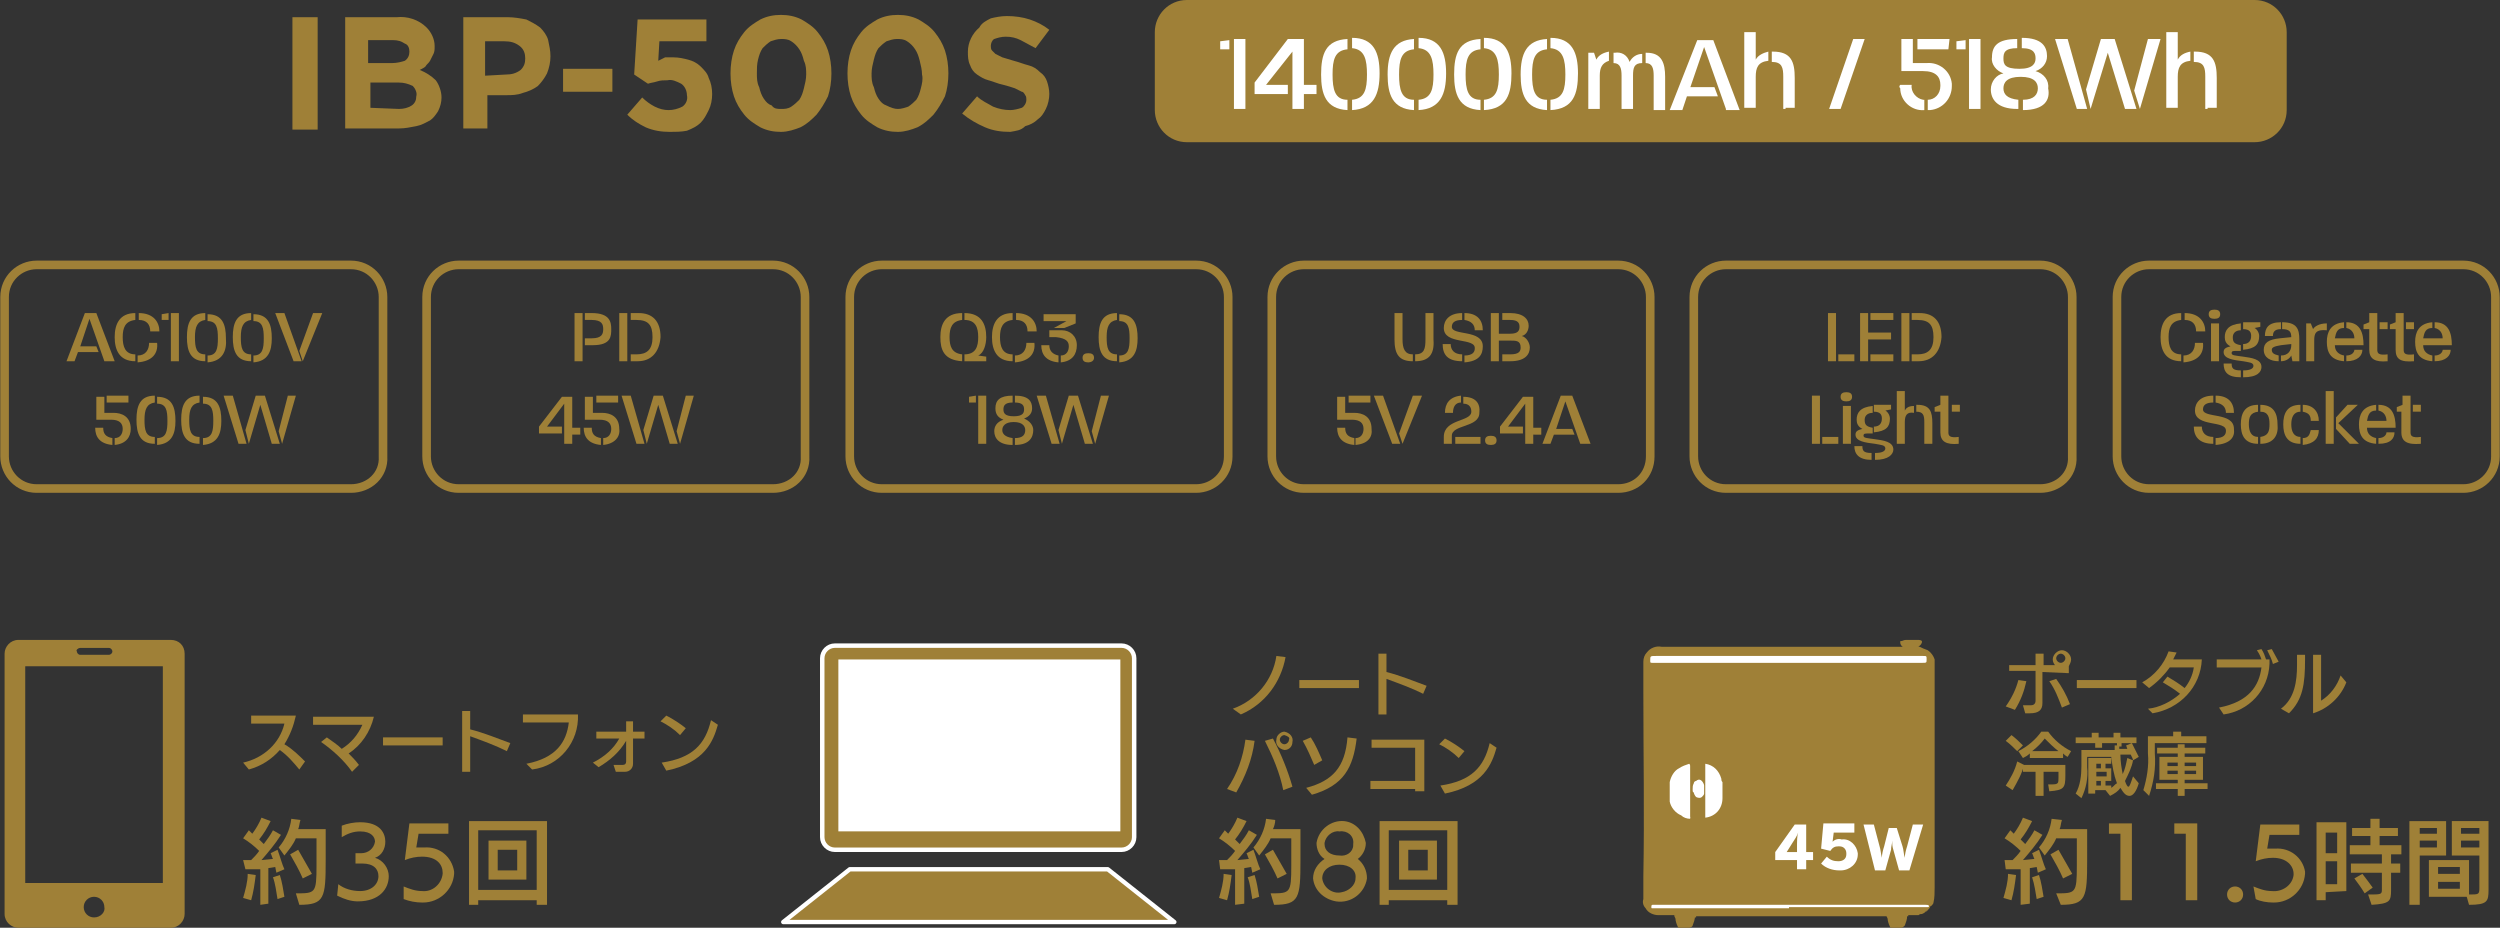 <?xml version="1.0" encoding="utf-8"?>
<!-- Generator: Adobe Illustrator 25.4.1, SVG Export Plug-In . SVG Version: 6.00 Build 0)  -->
<svg version="1.1" id="レイヤー_1" xmlns="http://www.w3.org/2000/svg" xmlns:xlink="http://www.w3.org/1999/xlink" x="0px"
	 y="0px" viewBox="0 0 218 80.9" style="enable-background:new 0 0 218 80.9;" xml:space="preserve">
<rect x="0" y="0" width="218" height="80.9" fill="#333333" stroke="none"/>
<style type="text/css">
	.st0{fill:#9F8037;}
	.st1{fill:#FFFFFF;}
	.st2{fill:#9F8037;stroke:#FFFFFF;stroke-width:0.39;stroke-miterlimit:4;}
	.st3{fill:#FFFFFF;stroke:#FFFFFF;stroke-width:0.39;stroke-miterlimit:4;}
	.st4{fill:#9F8037;stroke:#FFFFFF;stroke-width:0.38;stroke-linecap:round;stroke-linejoin:round;stroke-miterlimit:4;}
	.st5{fill:none;stroke:#9F8037;stroke-width:0.75;stroke-miterlimit:10;}
</style>
<g id="レイヤー_2_00000116921446113795193680000015258175983156962705_">
	<g id="レイヤー_1-2">
		<path class="st0" d="M25.5,1.5h2.2v9.8h-2.2V1.5z"/>
		<path class="st0" d="M30.1,1.5h4.5c0.9-0.1,1.9,0.2,2.6,0.9c0.4,0.4,0.7,1,0.7,1.6l0,0c0,0.3,0,0.5-0.1,0.7
			c-0.1,0.2-0.2,0.4-0.3,0.6c-0.1,0.2-0.3,0.3-0.4,0.5C37,5.9,36.8,6,36.6,6.1c0.5,0.2,1,0.5,1.4,0.9c0.3,0.4,0.5,1,0.5,1.5l0,0
			c0,0.4-0.1,0.8-0.3,1.2c-0.2,0.3-0.4,0.6-0.7,0.8c-0.4,0.2-0.7,0.4-1.2,0.5c-0.5,0.1-1,0.2-1.5,0.2h-4.7V1.5z M34.2,5.5
			c0.4,0,0.8-0.1,1.1-0.2c0.3-0.2,0.4-0.5,0.4-0.8l0,0c0-0.3-0.1-0.6-0.4-0.7c-0.3-0.2-0.6-0.3-1-0.3h-2.2v2L34.2,5.5z M34.8,9.5
			c0.4,0,0.8-0.1,1.1-0.3c0.3-0.2,0.4-0.5,0.4-0.8l0,0c0.1-0.3-0.1-0.7-0.3-0.9c-0.4-0.2-0.8-0.3-1.2-0.3h-2.5v2.2L34.8,9.5z"/>
		<path class="st0" d="M40.3,1.5h4c0.5,0,1.1,0.1,1.6,0.2c0.4,0.2,0.8,0.4,1.2,0.7c0.3,0.3,0.6,0.7,0.7,1.1C47.9,4,48,4.4,48,4.9
			l0,0c0,0.5-0.1,1-0.3,1.5c-0.2,0.4-0.5,0.8-0.8,1.1C46.5,7.8,46,8,45.6,8.1c-0.5,0.2-1,0.2-1.5,0.2h-1.6v2.9h-2.1V1.5z M44.1,6.5
			c0.5,0,0.9-0.1,1.3-0.4c0.3-0.3,0.4-0.6,0.4-1l0,0c0-0.4-0.1-0.8-0.5-1.1c-0.4-0.3-0.8-0.4-1.3-0.4h-1.7v3L44.1,6.5z"/>
		<path class="st0" d="M49.1,6h4.3v2h-4.3V6z"/>
		<path class="st0" d="M58.4,11.5c-0.7,0-1.4-0.1-2.1-0.4c-0.6-0.3-1.1-0.6-1.6-1.1L56,8.5c0.3,0.3,0.7,0.6,1.1,0.8
			c0.4,0.2,0.8,0.3,1.2,0.3c0.4,0,0.8-0.1,1.2-0.3c0.3-0.2,0.5-0.6,0.4-1l0,0c0-0.4-0.2-0.8-0.5-1c-0.4-0.2-0.8-0.4-1.2-0.3
			c-0.3,0-0.6,0-0.9,0.1c-0.3,0.1-0.5,0.1-0.8,0.2l-1.2-0.8l0.3-4.8h6v1.9h-4.1l-0.1,1.7L58,5c0.2,0,0.5,0,0.7,0
			c0.5,0,0.9,0.1,1.3,0.2c0.4,0.1,0.8,0.3,1.1,0.6c0.3,0.3,0.6,0.6,0.7,1c0.2,0.4,0.3,0.9,0.3,1.4l0,0c0,0.5-0.1,1-0.3,1.4
			c-0.2,0.4-0.4,0.8-0.7,1.1c-0.3,0.3-0.7,0.5-1.2,0.7C59.4,11.5,58.9,11.5,58.4,11.5z"/>
		<path class="st0" d="M68.1,11.5c-0.6,0-1.2-0.1-1.8-0.4c-0.5-0.3-1-0.6-1.4-1.1c-0.4-0.5-0.7-1-0.9-1.6c-0.2-0.6-0.3-1.3-0.3-2
			l0,0c0-0.7,0.1-1.4,0.3-2c0.2-0.6,0.5-1.1,0.9-1.6c0.4-0.5,0.9-0.8,1.4-1.1c0.6-0.3,1.2-0.4,1.8-0.4c0.6,0,1.2,0.1,1.8,0.4
			c0.5,0.3,1,0.6,1.4,1.1c0.4,0.5,0.7,1,0.9,1.6c0.2,0.6,0.3,1.3,0.3,2l0,0c0,0.7-0.1,1.4-0.3,2C71.9,9,71.6,9.5,71.2,10
			c-0.4,0.4-0.8,0.8-1.4,1.1C69.3,11.3,68.7,11.5,68.1,11.5z M68.1,9.5c0.3,0,0.6,0,0.9-0.2c0.3-0.2,0.5-0.4,0.7-0.6
			c0.2-0.3,0.3-0.6,0.4-1c0.1-0.4,0.2-0.8,0.2-1.2l0,0c0-0.4,0-0.8-0.2-1.2c-0.1-0.4-0.2-0.7-0.4-1c-0.2-0.3-0.4-0.5-0.7-0.7
			c-0.3-0.2-0.6-0.2-0.9-0.2c-0.3,0-0.6,0.1-0.9,0.2c-0.3,0.2-0.5,0.4-0.7,0.6c-0.2,0.3-0.3,0.6-0.4,1C66,5.6,66,6,66,6.4l0,0
			c0,0.4,0,0.8,0.2,1.2c0.1,0.4,0.2,0.7,0.4,1c0.2,0.3,0.4,0.5,0.7,0.6C67.5,9.5,67.8,9.5,68.1,9.5L68.1,9.5z"/>
		<path class="st0" d="M78.3,11.5c-0.6,0-1.2-0.1-1.8-0.4c-0.5-0.3-1-0.6-1.4-1.1c-0.4-0.5-0.7-1-0.9-1.6c-0.2-0.6-0.3-1.3-0.3-2
			l0,0c0-0.7,0.1-1.4,0.3-2c0.2-0.6,0.5-1.1,0.9-1.6C75.5,2.3,76,2,76.5,1.7c0.6-0.3,1.2-0.4,1.8-0.4c0.6,0,1.2,0.1,1.8,0.4
			c0.5,0.3,1,0.6,1.4,1.1c0.4,0.5,0.7,1,0.9,1.6c0.2,0.6,0.3,1.3,0.3,2l0,0c0,0.7-0.1,1.4-0.3,2C82.1,9,81.8,9.5,81.4,10
			c-0.4,0.4-0.8,0.8-1.4,1.1C79.5,11.3,78.9,11.5,78.3,11.5z M78.3,9.5c0.3,0,0.6-0.1,0.9-0.2c0.3-0.2,0.5-0.4,0.7-0.6
			c0.2-0.3,0.3-0.6,0.4-1c0.1-0.4,0.2-0.8,0.1-1.2l0,0c0-0.4-0.1-0.8-0.2-1.2c-0.1-0.4-0.2-0.7-0.4-1c-0.2-0.3-0.4-0.5-0.7-0.7
			c-0.3-0.2-0.6-0.2-0.9-0.2c-0.3,0-0.6,0.1-0.9,0.2c-0.3,0.2-0.5,0.4-0.7,0.6c-0.2,0.3-0.3,0.6-0.4,1c-0.1,0.4-0.2,0.8-0.2,1.2l0,0
			c0,0.4,0,0.8,0.2,1.2c0.1,0.4,0.2,0.7,0.4,1c0.2,0.3,0.4,0.5,0.7,0.6C77.7,9.4,78,9.5,78.3,9.5L78.3,9.5z"/>
		<path class="st0" d="M88.1,11.5c-0.8,0-1.5-0.1-2.2-0.4c-0.7-0.3-1.4-0.7-2-1.2l1.3-1.5c0.4,0.4,0.9,0.6,1.4,0.9
			c0.5,0.2,1,0.3,1.5,0.3c0.3,0,0.7-0.1,1-0.2c0.2-0.1,0.4-0.4,0.4-0.7l0,0c0-0.1,0-0.3-0.1-0.4C89.3,8.1,89.2,8,89.1,8
			c-0.2-0.1-0.4-0.2-0.6-0.3c-0.3-0.1-0.6-0.2-1-0.3c-0.5-0.1-0.9-0.3-1.3-0.4c-0.4-0.1-0.7-0.3-1-0.5c-0.3-0.2-0.5-0.5-0.6-0.8
			c-0.2-0.4-0.2-0.8-0.2-1.2l0,0c0-0.8,0.4-1.6,1-2.1C85.6,2,86,1.8,86.4,1.6c0.4-0.1,0.9-0.2,1.4-0.2c0.7,0,1.4,0.1,2,0.3
			c0.6,0.2,1.2,0.5,1.7,0.9l-1.2,1.6C89.9,4,89.4,3.7,89,3.5c-0.4-0.2-0.8-0.3-1.3-0.3c-0.4,0-0.7,0.1-1,0.2
			c-0.2,0.1-0.3,0.4-0.3,0.6l0,0c0,0.1,0,0.3,0.1,0.4c0.1,0.1,0.2,0.2,0.3,0.3c0.2,0.1,0.4,0.2,0.6,0.3l1,0.3
			c0.4,0.1,0.9,0.3,1.3,0.4c0.4,0.1,0.7,0.3,1,0.6c0.3,0.2,0.5,0.5,0.6,0.8c0.1,0.3,0.2,0.7,0.2,1.1l0,0c0,0.4-0.1,0.9-0.3,1.3
			c-0.2,0.4-0.4,0.7-0.7,0.9c-0.3,0.3-0.7,0.5-1.1,0.6C89,11.4,88.6,11.4,88.1,11.5z"/>
		<path class="st0" d="M103.5,0h93.1c1.6,0,2.8,1.3,2.8,2.8v6.8c0,1.6-1.3,2.8-2.8,2.8h-93.1c-1.6,0-2.8-1.3-2.8-2.8V2.8
			C100.7,1.3,101.9,0,103.5,0z"/>
		<path class="st1" d="M106.4,4.3V3.6l0.8-0.1v0.8H106.4z M107.6,9.5V3.4h1v6.1H107.6z"/>
		<path class="st1" d="M113.7,8.2v1.3h-1v-5l-2.3,2.9h1.9v0.8h-2.9v-1l2.9-3.8h1.4v4h1.1v0.8L113.7,8.2z"/>
		<path class="st1" d="M115.2,6.5c0-1.8,0.4-3,2.3-3.1v0.9c-1.1,0.1-1.3,0.9-1.3,2.2s0.2,2.2,1.3,2.2v0.9
			C115.6,9.5,115.2,8.2,115.2,6.5z M117.9,9.6V8.7c1.1-0.1,1.3-0.9,1.3-2.2s-0.2-2.2-1.3-2.3V3.3c1.9,0,2.4,1.3,2.4,3.1
			S119.8,9.5,117.9,9.6z"/>
		<path class="st1" d="M121,6.5c0-1.8,0.5-3,2.3-3.1v0.9c-1.1,0.1-1.3,0.9-1.3,2.2s0.2,2.2,1.3,2.2v0.9C121.4,9.5,121,8.2,121,6.5z
			 M123.7,9.6V8.7c1.1-0.1,1.3-0.9,1.3-2.2s-0.2-2.2-1.3-2.3V3.3c1.9,0,2.4,1.3,2.4,3.1S125.6,9.5,123.7,9.6L123.7,9.6z"/>
		<path class="st1" d="M126.8,6.5c0-1.8,0.4-3,2.3-3.1v0.9c-1.1,0.1-1.3,0.9-1.3,2.2s0.2,2.2,1.3,2.2v0.9
			C127.2,9.5,126.8,8.2,126.8,6.5z M129.4,9.6V8.7c1.1-0.1,1.3-0.9,1.3-2.2s-0.2-2.2-1.3-2.3V3.3c1.9,0,2.4,1.3,2.4,3.1
			S131.4,9.5,129.4,9.6z"/>
		<path class="st1" d="M132.6,6.5c0-1.8,0.5-3,2.3-3.1v0.9c-1.1,0.1-1.3,0.9-1.3,2.2s0.2,2.2,1.3,2.2v0.9
			C133,9.5,132.6,8.2,132.6,6.5z M135.2,9.6V8.7c1.1-0.1,1.3-0.9,1.3-2.2s-0.2-2.2-1.3-2.3V3.3c1.9,0,2.4,1.3,2.4,3.1
			S137.2,9.5,135.2,9.6z"/>
		<path class="st1" d="M139.5,6.6v2.9h-1V4.6h0.5l0.2,0.6c0.2-0.4,0.6-0.6,1.1-0.7v0.8C139.7,5.5,139.5,5.9,139.5,6.6z M142.4,6.6
			v2.9h-1V6.6c0-0.6-0.1-1.1-0.7-1.1V4.6h0.1c0.6-0.1,1.1,0.2,1.3,0.8c0.2-0.4,0.6-0.7,1.1-0.7v0.8C142.5,5.5,142.4,5.9,142.4,6.6z
			 M144.2,9.5V6.6c0-0.6-0.1-1.1-0.7-1.1V4.6h0.1c1.3,0,1.6,0.9,1.6,2.1v2.9H144.2z"/>
		<path class="st1" d="M150.5,9.5l-1.9-5.4l-1.2,3.5h2.1l0.3,0.8h-2.7l-0.4,1.2h-1.1l2.4-6.1h1.4l2.3,6.1H150.5z"/>
		<path class="st1" d="M153.1,6.7v2.7h-1V2.8h1v2.4c0.2-0.4,0.7-0.6,1.1-0.7v0.8C153.3,5.4,153.1,5.9,153.1,6.7z M155.7,9.5h-0.2
			V6.7c0-0.8-0.1-1.3-1-1.3V4.5h0.1c1.6,0,1.9,0.9,1.9,2.3v2.6H155.7z"/>
		<path class="st1" d="M160.5,9.5h-1l2.1-6.1h1L160.5,9.5z"/>
		<path class="st1" d="M165.7,7.4h1c-0.1,0.6,0.4,1.2,1,1.3c0,0,0.1,0,0.1,0v0.9c-1.1,0.1-2.1-0.8-2.1-1.9
			C165.6,7.6,165.6,7.5,165.7,7.4z M168.1,9.6V8.7c0.6,0,1.1-0.5,1.1-1.2c0,0,0,0,0-0.1c0-0.7-0.4-1.2-1.5-1.2h-1.9V3.4h1v2.1h1.2
			c1.1-0.1,2.1,0.7,2.2,1.8c0,0.1,0,0.2,0,0.2c0,1.1-0.8,2-1.9,2.1C168.2,9.6,168.2,9.6,168.1,9.6L168.1,9.6z M169.9,4.3h-2.7V3.4
			h2.8L169.9,4.3z"/>
		<path class="st1" d="M170.6,4.3V3.6l0.8-0.1v0.8H170.6z M171.7,9.5V3.4h1v6.1H171.7z"/>
		<path class="st1" d="M176.4,9.6V8.7c1,0,1.3-0.5,1.3-1s-0.3-1-1.5-1c-1.2,0-1.5,0.5-1.5,1s0.3,0.9,1.3,1v0.8h-0.1
			c-1.8,0-2.3-0.9-2.3-1.7c0-0.7,0.5-1.3,1.1-1.4c-0.6-0.2-1.1-0.8-1-1.4c0-1,0.5-1.6,2.2-1.6v0.8c-1.1,0-1.2,0.4-1.2,0.9
			c0,0.5,0.1,0.9,1.4,0.9c1.2,0,1.4-0.5,1.4-0.9c0-0.4-0.1-0.9-1.2-0.9V3.3c1.8,0,2.2,0.8,2.2,1.6c0,0.6-0.4,1.1-1,1.3
			c0.7,0.2,1.2,0.8,1.1,1.5C178.8,8.7,178.3,9.6,176.4,9.6z"/>
		<path class="st1" d="M181.1,9.5l-1.9-6.1h1.1l1.7,6.1H181.1z M185.3,9.5l-1.5-4.9l-1.5,4.9l-0.4-1.7l1.3-4.4h1.2l1.9,6.1H185.3z
			 M186.6,9.5l-0.5-1.6l1.2-4.5h1.1L186.6,9.5z"/>
		<path class="st1" d="M189.9,6.7v2.7h-1V2.8h1v2.4c0.2-0.4,0.6-0.6,1.1-0.7v0.8C190.1,5.4,189.9,5.9,189.9,6.7z M192.5,9.5h-0.2
			V6.7c0-0.8-0.1-1.3-1-1.3V4.5h0.1c1.6,0,1.9,0.9,1.9,2.3v2.6H192.5z"/>
		<path class="st0" d="M14.9,55.8H1.6c-0.7,0-1.2,0.6-1.2,1.2v22.7c0,0.7,0.6,1.2,1.2,1.2h13.3c0.7,0,1.2-0.6,1.2-1.2V57
			C16.1,56.3,15.6,55.8,14.9,55.8z M7,56.5h2.5c0.2,0,0.3,0.2,0.3,0.3c0,0.2-0.2,0.3-0.3,0.3l0,0H7c-0.2,0-0.3-0.2-0.3-0.3
			C6.6,56.7,6.8,56.5,7,56.5L7,56.5z M8.2,80c-0.5,0-0.9-0.4-0.9-0.9c0-0.5,0.4-0.9,0.9-0.9c0.5,0,0.9,0.4,0.9,0.9
			C9.2,79.5,8.8,80,8.2,80C8.3,80,8.3,80,8.2,80z M14.2,77h-12V58.1h12V77z"/>
		<path class="st0" d="M26.1,67.1c-0.5-0.6-1-1.2-1.7-1.7c-0.7,0.8-1.6,1.4-2.7,1.7l-0.5-0.6c1.8-0.4,3.2-1.7,3.6-3.4h-2.9v-0.7h3.9
			c-0.2,0.9-0.5,1.7-1,2.5c0.7,0.4,1.3,1,1.8,1.5L26.1,67.1z"/>
		<path class="st0" d="M30.7,67.3c-0.7-1-1.7-1.9-2.7-2.6l0.5-0.4c0.4,0.3,0.9,0.6,1.3,1c0.8-0.5,1.4-1.2,1.8-2.1h-4.3v-0.7h5.3
			c-0.3,1.3-1.1,2.5-2.2,3.2c0.3,0.3,0.6,0.6,0.9,1L30.7,67.3z"/>
		<path class="st0" d="M33.4,65v-0.7h5.2V65H33.4z"/>
		<path class="st0" d="M44.2,65.5c-1-0.5-2.1-0.9-3.2-1.3v3.1h-0.7V62H41v1.6c1.2,0.3,2.4,0.8,3.5,1.2L44.2,65.5z"/>
		<path class="st0" d="M45.9,66.6c2.6-0.5,3.5-1.9,3.7-3.6h-4v-0.7h4.8c0.1,2.4-1.6,4.5-4,4.8L45.9,66.6z"/>
		<path class="st0" d="M55.2,64.4c0,1,0,2,0,2.2c0,0.4-0.3,0.7-0.7,0.7h-0.8c0,0-0.2-0.6-0.2-0.6c0.3,0,0.5,0,0.8,0
			c0.2,0,0.3-0.1,0.3-0.3c0-0.2,0-1,0-1.8c-0.6,1-1.4,1.7-2.4,2.3l-0.5-0.4c1-0.5,1.8-1.2,2.3-2.1H52v-0.6h2.6v-0.9h0.6v0.9h1v0.6
			L55.2,64.4z"/>
		<path class="st0" d="M59.3,64.1c-0.5-0.5-1.1-0.9-1.7-1.2l0.5-0.5c0.6,0.3,1.2,0.7,1.7,1.1L59.3,64.1z M57.7,66.5
			c2.7-0.4,3.8-1.6,4.3-3.7l0.6,0.4c-0.4,1.4-1.1,3.3-4.5,4L57.7,66.5z"/>
		<path class="st0" d="M21.2,78.3c0.2-0.7,0.4-1.4,0.4-2.1l0.7,0.1c-0.1,0.8-0.2,1.5-0.4,2.2L21.2,78.3z M22.7,78.9v-3.1
			c-0.5,0-1,0-1.3,0L21.2,75h0.7c0.2-0.2,0.5-0.5,0.7-0.8c-0.4-0.4-0.9-0.8-1.4-1.1l0.5-0.7l0.3,0.3c0.3-0.4,0.6-0.9,0.8-1.4
			l0.8,0.3c-0.3,0.6-0.6,1.1-1,1.6l0.4,0.4c0.3-0.4,0.6-0.8,0.8-1.2l0.7,0.4c-0.5,0.8-1.1,1.5-1.7,2.2l1-0.1
			c-0.1-0.2-0.1-0.3-0.2-0.5l0.6-0.3c0.2,0.5,0.4,1.3,0.6,1.7l-0.7,0.3l-0.1-0.5l-0.6,0.1v3.1L22.7,78.9z M24.2,78.4
			c-0.1-0.6-0.2-1.4-0.4-1.9l0.6-0.2c0.2,0.6,0.3,1.3,0.4,1.9L24.2,78.4z M25.8,77.9c1.7,0,1.8,0,1.8-2.4v-2.4h-1.8
			c-0.2,0.5-0.6,1-1,1.5l-0.5-0.7c0.6-0.7,1-1.6,1.1-2.5l0.8,0.1c-0.1,0.3-0.1,0.6-0.2,0.8h2.4V75c0,3.3-0.1,3.9-2.3,3.9L25.8,77.9z
			 M26.4,76.6c-0.3-0.7-0.7-1.4-1.1-2.1l0.7-0.4c0.4,0.7,0.8,1.4,1.2,2.1L26.4,76.6z"/>
		<path class="st0" d="M29.5,77.1c0.5,0.4,1.2,0.6,1.9,0.6c1,0,1.6-0.6,1.6-1.3c0-0.6-0.4-1.1-1.4-1.1h-0.1c-0.1,0-0.4,0-0.5,0v-0.9
			c0.2,0,0.4,0,0.5,0c0.6,0,1.1-0.4,1.2-1c0-0.4-0.3-0.9-1.3-0.9c-0.6,0-1.1,0.2-1.6,0.5v-1c0.5-0.2,1.1-0.3,1.6-0.3
			c1.8,0,2.2,1,2.2,1.7c0,0.6-0.3,1.2-0.9,1.4c0.7,0.2,1.2,0.9,1.2,1.6c0,1.1-0.8,2.2-2.7,2.2c-0.6,0-1.2-0.2-1.8-0.5L29.5,77.1z"/>
		<path class="st0" d="M35.2,77.3c0.5,0.2,1,0.4,1.6,0.4c0.9,0.1,1.7-0.6,1.8-1.5c0,0,0,0,0-0.1c0-0.7-0.5-1.4-1.8-1.4
			c-0.5,0-1,0.1-1.5,0.3l0.4-3.2h3.4v0.9h-2.6l-0.2,1.2c0.2,0,0.4,0,0.7,0c1.3-0.1,2.4,0.8,2.6,2.1c0,0.1,0,0.1,0,0.2
			c-0.1,1.4-1.3,2.5-2.7,2.5c0,0-0.1,0-0.1,0c-0.5,0-1.1-0.1-1.6-0.3L35.2,77.3z"/>
		<path class="st0" d="M46.8,78.9v-0.4h-5.1v0.4h-0.8v-7.3h6.8v7.3H46.8z M46.8,72.4h-5.1v5.2h5.1V72.4z M42.6,76.7v-3.4h3.3v3.4
			L42.6,76.7z M45.1,74.1h-1.7v1.8h1.7V74.1z"/>
		<path class="st0" d="M146,79.8L146,79.8c-0.1,0-0.2,0-0.3,0c-0.4,0-0.7,0-1.1,0c-0.4,0-0.9-0.2-1.1-0.6c-0.2-0.2-0.3-0.5-0.2-0.8
			c0-0.7,0-1.3,0-2c0.1-5.3,0-10.6,0-16v-2.7c0-0.3,0.1-0.6,0.3-0.8c0.3-0.4,0.8-0.6,1.3-0.5c5.5,0,11,0,16.5,0h4.6
			c0.3,0,0.6,0,0.9,0c0.2,0,0.4,0,0.5,0c0.2,0.1,0.4,0.2,0.7,0.3c0.3,0.2,0.5,0.5,0.6,0.8c0,0.3,0,0.5,0,0.8c0,6.4,0,12.7,0,19.1
			c0,0.4,0,0.9-0.1,1.3c0,0.1-0.1,0.2-0.2,0.3c0,0-0.1,0-0.1,0.1c-0.1,0.2-0.3,0.3-0.4,0.4c0,0-0.1,0.1-0.1,0.1l-0.2,0.1
			c-0.1,0-0.2,0-0.3,0.1h-0.1c-0.2,0-0.5,0-0.7,0c0,0-0.1,0-0.1,0s0,0.1,0,0.1c-0.1,0-0.2,0-0.3,0h-1.3c-0.1,0-0.1,0-0.2,0l0,0
			c-0.1,0-0.1,0-0.2,0H148c0,0-0.1,0-0.1,0c0,0,0,0.1,0,0.1c-0.1,0-0.2,0-0.3,0h-1.3C146.2,79.9,146.1,79.8,146,79.8z"/>
		<path class="st0" d="M146,79.8c0-0.1,0.1,0,0.1,0h1.6c0.1,0,0.1,0,0.1,0.1c0,0.3-0.1,0.5-0.2,0.8c0,0.1-0.2,0.2-0.3,0.2h-0.8
			c-0.1,0-0.2,0-0.2-0.1c-0.1-0.2-0.2-0.5-0.2-0.7C146,79.9,146,79.9,146,79.8z"/>
		<path class="st0" d="M164.5,79.8c0-0.1,0.1,0,0.1,0h1.6c0.1,0,0.1,0,0.1,0.1c0,0.3-0.1,0.5-0.2,0.8c-0.1,0.1-0.2,0.2-0.3,0.2H165
			c-0.1,0-0.2,0-0.2-0.1c-0.1-0.2-0.2-0.5-0.2-0.7C164.5,79.9,164.5,79.9,164.5,79.8z"/>
		<path class="st0" d="M167.3,56.4c-0.1,0.1-0.2,0.1-0.3,0.1h-0.8c-0.1,0-0.2,0-0.3-0.1c-0.1-0.1-0.2-0.2-0.2-0.4
			c0-0.1,0-0.1,0.1-0.1c0.1,0,0.2-0.1,0.4-0.1h1c0.4,0,0.5,0.1,0.3,0.4L167.3,56.4z"/>
		<path class="st0" d="M147.9,79.8c0-0.1,0.1,0,0.2,0h16.2c0.1,0,0.1,0,0.2,0H147.9z"/>
		<path class="st0" d="M167.8,79.6C167.8,79.6,167.8,79.5,167.8,79.6c0.2-0.1,0.2-0.3,0.3-0.3c0.2,0,0.1-0.1,0.1-0.2
			c0-0.1,0-0.1,0.1-0.1C168.2,79.3,168,79.5,167.8,79.6z"/>
		<path class="st0" d="M144.6,79.7h1.2c0.1,0,0.1,0,0.2,0h-1.2C144.7,79.8,144.6,79.8,144.6,79.7z"/>
		<path class="st0" d="M166.3,79.8c0,0,0.1,0,0.1,0h0.7c-0.1,0-0.2,0-0.4,0H166.3z"/>
		<path class="st0" d="M167.2,79.7c0.1-0.1,0.2-0.1,0.3-0.1C167.5,79.7,167.4,79.7,167.2,79.7z"/>
		<path class="st1" d="M155.9,57.8h-11.8c-0.2,0-0.2,0-0.2-0.2c0-0.4,0-0.4,0.5-0.4h23.3c0.3,0,0.3,0,0.3,0.3c0,0.3,0,0.3-0.4,0.3
			H155.9z"/>
		<path class="st1" d="M147.4,71.4c-0.3,0-0.6-0.1-0.8-0.3c-0.5-0.2-0.9-0.7-1-1.2c0-0.1,0-0.1,0-0.2c0-0.5,0-1,0-1.5
			c0.1-0.5,0.4-1,0.8-1.2c0.3-0.2,0.6-0.3,0.9-0.4c0,0,0.1,0.1,0.1,0.2v4.4C147.5,71.3,147.4,71.3,147.4,71.4z"/>
		<path class="st1" d="M156,79.2h-11.9c-0.1,0-0.1,0-0.1-0.1c0-0.1,0-0.2,0.1-0.2h23.8c0.1,0,0.3,0,0.3,0.1c0,0.1,0,0.1-0.1,0.1H156
			z"/>
		<path class="st0" d="M147.4,71.4v-4.8c0-0.2,0-0.2,0.3-0.2h0.8c0.1,0,0.2,0,0.2,0.1c0,0.1,0,0.1,0,0.2c0,0,0.1,0.1,0.1,0.2v4.3
			c0,0.1,0,0.1-0.1,0.2c0,0.2,0,0.2-0.2,0.2h-0.9C147.5,71.5,147.4,71.5,147.4,71.4z"/>
		<path class="st1" d="M148.7,71.3v-4.7c0.7,0.1,1.2,0.6,1.4,1.3c0,0.1,0,0.2,0.1,0.3c0,0.5,0,0.9,0,1.4
			C150.2,70.5,149.6,71.2,148.7,71.3z"/>
		<path class="st1" d="M147.6,68.8c0-0.2,0-0.3,0.1-0.5c0-0.1,0.1-0.2,0.2-0.2c0.1-0.1,0.3-0.2,0.5,0c0,0,0,0,0,0
			c0.1,0.1,0.2,0.3,0.2,0.4c0,0.2,0,0.5,0,0.7c0,0.1-0.1,0.2-0.2,0.3c-0.1,0.1-0.3,0.1-0.5,0c0,0,0,0,0,0c-0.1-0.1-0.2-0.3-0.2-0.4
			C147.6,69.1,147.6,69,147.6,68.8z"/>
		<path class="st1" d="M157.5,71.9v2.4h0.6V75h-0.6v0.8h-0.8V75h-1.9v-0.7l1.7-2.4L157.5,71.9z M156.7,73.6c0-0.2,0-0.7,0.1-1l0,0
			c-0.1,0.3-0.3,0.6-0.5,0.9l-0.5,0.8h0.9L156.7,73.6z"/>
		<path class="st1" d="M161.7,71.9v0.7h-1.8l-0.1,0.8l0,0c0.2-0.2,0.5-0.3,0.8-0.2c0.7-0.1,1.3,0.5,1.4,1.2c0,0,0,0.1,0,0.1
			c0,0.8-0.7,1.4-1.5,1.4c0,0-0.1,0-0.1,0c-0.6,0-1.2-0.2-1.6-0.6l0.5-0.6c0.3,0.3,0.6,0.4,1,0.4c0.4,0,0.7-0.2,0.7-0.6
			c0,0,0,0,0-0.1c0-0.3-0.2-0.6-0.6-0.6c0,0-0.1,0-0.1,0c-0.3,0-0.5,0.1-0.7,0.4l-0.8-0.2l0.2-2.2H161.7z"/>
		<path class="st1" d="M166.5,75.9h-0.9l-0.5-1.8c-0.1-0.3-0.1-0.5-0.1-0.8l0,0c0,0.3-0.1,0.5-0.1,0.8l-0.5,1.8h-0.9l-1-4h0.9
			l0.5,1.9c0.1,0.3,0.1,0.6,0.2,1l0,0c0-0.3,0.1-0.7,0.2-1l0.4-1.6h0.7l0.5,1.6c0.1,0.3,0.1,0.7,0.2,1l0,0c0-0.3,0.1-0.7,0.2-1
			l0.5-1.9h0.9L166.5,75.9z"/>
		<path class="st0" d="M174.7,78.3c0.2-0.7,0.4-1.4,0.4-2.1l0.7,0.1c-0.1,0.8-0.2,1.5-0.4,2.2L174.7,78.3z M176.2,78.9v-3.1
			c-0.5,0-1,0-1.3,0l-0.1-0.8h0.7c0.2-0.2,0.5-0.5,0.7-0.8c-0.4-0.4-0.9-0.8-1.4-1.1l0.5-0.7l0.3,0.3c0.3-0.4,0.6-0.9,0.8-1.4
			l0.8,0.3c-0.3,0.6-0.6,1.1-1,1.6l0.4,0.4c0.3-0.4,0.6-0.8,0.8-1.2l0.7,0.4c-0.5,0.8-1.1,1.5-1.7,2.2l1-0.1
			c-0.1-0.2-0.1-0.3-0.2-0.5l0.6-0.3c0.2,0.5,0.4,1.3,0.6,1.7l-0.7,0.3l-0.1-0.5l-0.6,0.1v3.1L176.2,78.9z M177.6,78.4
			c-0.1-0.6-0.2-1.3-0.4-1.9l0.6-0.2c0.2,0.6,0.3,1.3,0.4,1.9L177.6,78.4z M179.3,77.9c1.7,0,1.8,0,1.8-2.4v-2.4h-1.8
			c-0.2,0.5-0.6,1-1,1.5l-0.5-0.7c0.6-0.7,1-1.6,1.1-2.5l0.9,0.1c-0.1,0.3-0.1,0.6-0.2,0.8h2.4V75c0,3.3-0.1,3.9-2.3,3.9L179.3,77.9
			z M179.9,76.6c-0.3-0.7-0.7-1.4-1.1-2.1l0.7-0.4c0.4,0.7,0.8,1.4,1.2,2.1L179.9,76.6z"/>
		<path class="st0" d="M184.9,78.5v-5.8h-1v-0.9h2v6.7L184.9,78.5z"/>
		<path class="st0" d="M190.6,78.5v-5.8h-1v-0.9h2v6.7L190.6,78.5z"/>
		<path class="st0" d="M194.2,78c0-0.4,0.3-0.7,0.7-0.7s0.7,0.3,0.7,0.7c0,0.4-0.3,0.7-0.7,0.7l0,0C194.5,78.7,194.2,78.4,194.2,78
			C194.2,78,194.2,78,194.2,78z"/>
		<path class="st0" d="M196.5,77.3c0.5,0.2,1,0.4,1.6,0.4c0.9,0.1,1.8-0.5,1.9-1.4c0,0,0-0.1,0-0.1c0-0.7-0.6-1.4-1.8-1.4
			c-0.5,0-1,0.1-1.5,0.3l0.4-3.2h3.4v0.9h-2.6l-0.2,1.2c0.2,0,0.4,0,0.7,0c1.3-0.1,2.4,0.8,2.6,2c0,0.1,0,0.1,0,0.2
			c-0.1,1.4-1.3,2.5-2.7,2.5c0,0-0.1,0-0.1,0c-0.5,0-1.1-0.1-1.5-0.3L196.5,77.3z"/>
		<path class="st0" d="M202.8,77.8v0.7H202v-6.8h2.6v6L202.8,77.8z M203.8,72.6h-1v1.8h1V72.6z M203.8,75.1h-1v2h1V75.1z M206.5,78
			c1.1,0,1.2,0,1.2-0.4v-1.5h-2.7v-0.8h2.7v-0.8h-2.8v-0.8h1.8v-0.8h-1.6v-0.7h1.6v-0.8h0.8v0.8h1.6v0.7h-1.6v0.8h1.9v0.8h-0.9v0.8
			h0.8v0.8h-0.8v1.5c0,1-0.1,1.2-1.7,1.3L206.5,78z M206.2,77.9c-0.3-0.5-0.6-0.9-0.9-1.3l0.7-0.4c0.3,0.4,0.7,0.9,0.9,1.2
			L206.2,77.9z"/>
		<path class="st0" d="M210.1,78.9v-7.3h3.2v3H211v4.3H210.1z M212.5,72.2H211v0.5h1.5L212.5,72.2z M212.5,73.3H211v0.6h1.5
			L212.5,73.3z M215.1,78.2h-3.3V75h3.5v3c0.8,0,0.9,0,0.9-0.5v-2.9h-2.4v-3h3.2v6c0,1-0.1,1.3-1.7,1.3L215.1,78.2z M214.5,75.6
			h-1.9v0.6h1.9L214.5,75.6z M214.5,76.9h-1.9v0.6h1.9L214.5,76.9z M216.2,72.2h-1.6v0.5h1.6V72.2z M216.2,73.3h-1.6v0.6h1.6V73.3z"
			/>
		<path class="st0" d="M174.9,61.6c0.5-0.7,0.9-1.5,1.1-2.3l0.7,0.1c-0.2,0.9-0.5,1.7-1,2.5L174.9,61.6z M178.1,58.6
			c0,0.4,0,2.6,0,2.7c0,0.6-0.3,0.9-1.1,0.9h-0.4l-0.2-0.7h0.7c0.2,0,0.4-0.1,0.4-0.4s0-1.5,0-2.6h-2.3V58h2.3v-1h0.7v1h1
			c-0.1-0.1-0.2-0.3-0.2-0.5c0-0.4,0.4-0.8,0.8-0.8c0.4,0,0.8,0.4,0.8,0.8l0,0c0,0.2-0.1,0.4-0.2,0.6v0.6L178.1,58.6z M179.8,61.7
			c-0.3-0.8-0.6-1.6-1.1-2.3l0.6-0.2c0.5,0.7,0.9,1.4,1.2,2.2L179.8,61.7z M180.1,57.4c0-0.2-0.2-0.4-0.4-0.4
			c-0.2,0-0.4,0.2-0.4,0.4l0,0c0,0.2,0.2,0.4,0.4,0.4C179.9,57.8,180.1,57.6,180.1,57.4z"/>
		<path class="st0" d="M181.1,60v-0.7h5.2V60H181.1z"/>
		<path class="st0" d="M187.3,61.8c1-0.1,2-0.6,2.8-1.3c-0.5-0.4-1-0.7-1.5-1l0.4-0.5c0.5,0.3,1,0.6,1.5,1c0.4-0.5,0.7-1.1,0.8-1.8
			h-2.1c-0.5,0.7-1.1,1.3-1.8,1.8l-0.6-0.5c1.1-0.6,1.9-1.6,2.3-2.7l0.7,0.1c-0.1,0.2-0.2,0.4-0.3,0.6h2.5c-0.1,2.4-1.9,4.3-4.3,4.7
			L187.3,61.8z"/>
		<path class="st0" d="M193.5,61.7c2.6-0.5,3.5-1.9,3.7-3.5h-3.9v-0.7h3.9c-0.1-0.3-0.2-0.5-0.4-0.8l0.4-0.1
			c0.2,0.3,0.3,0.6,0.4,0.9h0.3c0,0,0,0.3,0,0.4c-0.1,2.3-1.8,4.1-4,4.4L193.5,61.7z M198.2,57.9c-0.1-0.4-0.3-0.8-0.5-1.2l0.4-0.1
			c0.2,0.4,0.4,0.7,0.6,1.1L198.2,57.9z"/>
		<path class="st0" d="M198.9,61.8c1.2-0.9,1.4-2.4,1.4-3.8c0-0.3,0-0.6,0-0.9h0.7v0.4c0,2.2-0.2,3.5-1.4,4.7L198.9,61.8z
			 M201.7,57.1h0.7c0,0.2,0,3,0,4c0.8-0.5,1.4-1.3,1.7-2.2l0.5,0.6c-0.5,1.3-1.6,2.3-2.9,2.7L201.7,57.1z"/>
		<path class="st0" d="M175.9,65.5c-0.3-0.3-0.6-0.6-1-0.9l0.5-0.5c0.4,0.3,0.7,0.6,1,0.9L175.9,65.5z M174.9,68.5
			c0.4-0.6,0.8-1.3,1-2.1l0.6,0.3c-0.2,0.8-0.6,1.5-1,2.2L174.9,68.5z M180.3,66c-0.2-0.1-0.3-0.2-0.4-0.3v0.4H177v-0.4
			c-0.2,0.2-0.4,0.3-0.6,0.4l-0.4-0.6c0.8-0.4,1.5-1,2-1.7h0.6c0.5,0.7,1.2,1.3,2,1.7L180.3,66z M178.6,68.4h0.3
			c0.6,0,0.6-0.1,0.6-0.6v-0.5h-1.3v2.1h-0.7v-2.1h-1.1v-0.6h3.7v0.9c0,1.1-0.1,1.3-1.4,1.4L178.6,68.4z M179.5,65.5
			c-0.4-0.3-0.8-0.7-1.2-1.1c-0.3,0.4-0.7,0.8-1.1,1.1H179.5z"/>
		<path class="st0" d="M186.5,68.3c-0.2,0.7-0.5,1.1-0.8,1.1c-0.3,0-0.5-0.2-0.8-0.7c-0.2,0.3-0.5,0.5-0.9,0.7l-0.4-0.5h0.1h-1v0.3
			h-0.6v-3.1h2v0.5h-0.5V67h0.5v1.1h-0.5v0.4h0.5v0.2c0.2-0.1,0.3-0.3,0.5-0.4c-0.3-0.8-0.4-1.5-0.5-2.3H182v0.9
			c0.1,0.9-0.1,1.9-0.5,2.7l-0.5-0.4c0.4-0.7,0.5-1.6,0.5-2.4v-1.4h2.9v-0.4h0.2v-0.2h-1.3v0.4h-0.6v-0.4H181v-0.5h1.4v-0.4h0.6v0.4
			h1.3v-0.4h0.6v0.4h1.4v0.5H185v0.3h-0.2c0,0.1,0,0.2,0,0.2h0.7l-0.1-0.3l0.5-0.2c0.2,0.4,0.4,0.8,0.6,1.2l-0.5,0.3
			c0-0.1-0.1-0.3-0.2-0.5h-0.9c0,0.6,0.1,1.2,0.2,1.7c0.2-0.4,0.3-0.9,0.4-1.4l0.5,0.2c-0.1,0.6-0.4,1.2-0.7,1.8
			c0.1,0.3,0.2,0.5,0.3,0.5s0.2-0.3,0.4-0.9L186.5,68.3z M183.2,66.6h-0.4V67h0.4V66.6z M183.7,67.3h-0.9v0.4h0.9V67.3z M183.2,68.1
			h-0.4v0.4h0.4V68.1z"/>
		<path class="st0" d="M187.9,64.7v1c0.1,1.3-0.1,2.5-0.5,3.7l-0.5-0.5c0.3-1,0.5-2.1,0.4-3.2v-1.5h2.2v-0.4h0.7v0.4h2.2v0.6H187.9z
			 M190.5,68.8v0.6h-0.6v-0.6H188v-0.5h1.9V68h-1.6v-2h1.6v-0.3h-1.8v-0.5h1.8v-0.3h0.6v0.3h1.8v0.5h-1.8V66h1.6v2h-1.6v0.3h2v0.5
			L190.5,68.8z M189.9,66.5H189v0.3h0.9L189.9,66.5z M189.9,67.2H189v0.3h0.9L189.9,67.2z M191.5,66.5h-1v0.3h1V66.5z M191.5,67.2
			h-1v0.3h1V67.2z"/>
		<path class="st0" d="M106.3,78.3c0.2-0.7,0.4-1.4,0.4-2.1l0.7,0.1c-0.1,0.8-0.2,1.5-0.4,2.2L106.3,78.3z M107.7,78.9v-3.1
			c-0.5,0-1,0-1.3,0l-0.1-0.8h0.7c0.2-0.2,0.5-0.5,0.7-0.8c-0.4-0.4-0.9-0.8-1.4-1.1l0.5-0.7l0.3,0.3c0.3-0.4,0.6-0.9,0.8-1.4
			l0.8,0.3c-0.3,0.6-0.6,1.1-1,1.6l0.4,0.4c0.3-0.4,0.6-0.8,0.8-1.2l0.7,0.4c-0.5,0.8-1.1,1.5-1.7,2.2l1-0.1
			c-0.1-0.2-0.1-0.3-0.2-0.5l0.6-0.3c0.2,0.5,0.4,1.3,0.6,1.7l-0.7,0.3l-0.1-0.5l-0.6,0.1v3.1L107.7,78.9z M109.2,78.4
			c-0.1-0.6-0.2-1.4-0.4-1.9l0.6-0.2c0.2,0.6,0.3,1.3,0.4,1.9L109.2,78.4z M110.8,77.9c1.7,0,1.8,0,1.8-2.4v-2.4h-1.8
			c-0.2,0.5-0.6,1-1,1.5l-0.5-0.7c0.6-0.7,1-1.6,1.1-2.5l0.8,0.1c0,0.3-0.1,0.6-0.2,0.8h2.4V75c0,3.3-0.1,3.9-2.3,3.9L110.8,77.9z
			 M111.4,76.6c-0.3-0.7-0.7-1.4-1.1-2.1l0.7-0.4c0.4,0.7,0.8,1.4,1.2,2.1L111.4,76.6z"/>
		<path class="st0" d="M119.2,76.6c-0.2,1.3-1.4,2.2-2.7,2c-1.1-0.2-1.9-1-2-2c0-0.7,0.4-1.3,1-1.7c-0.5-0.3-0.7-0.9-0.7-1.4
			c0.2-1.2,1.3-2,2.4-1.9c1,0.1,1.7,0.9,1.9,1.9c0,0.6-0.3,1.1-0.7,1.4C118.9,75.3,119.2,75.9,119.2,76.6z M116.8,75.4
			c-0.9,0-1.5,0.5-1.5,1.2c0.1,0.8,0.9,1.4,1.7,1.2c0.6-0.1,1.2-0.6,1.2-1.2C118.3,75.9,117.7,75.4,116.8,75.4z M116.8,72.5
			c-0.6-0.1-1.2,0.4-1.3,1c0,0,0,0.1,0,0.1c0,0.6,0.5,1,1.3,1c0.6,0.1,1.2-0.3,1.2-0.9c0,0,0,0,0-0.1
			C118.1,72.9,117.5,72.4,116.8,72.5C116.9,72.5,116.9,72.5,116.8,72.5z"/>
		<path class="st0" d="M126.2,78.9v-0.4h-5.1v0.4h-0.8v-7.3h6.8v7.3H126.2z M126.2,72.4h-5.1v5.2h5.1V72.4z M122,76.7v-3.4h3.3v3.4
			L122,76.7z M124.5,74.1h-1.7v1.8h1.7V74.1z"/>
		<path class="st0" d="M107.5,61.8c2-0.7,3.5-2.5,3.8-4.6l0.8,0.1c-0.4,2.2-1.8,4.1-3.9,5L107.5,61.8z"/>
		<path class="st0" d="M113.3,60v-0.7h5.2V60H113.3z"/>
		<path class="st0" d="M124.1,60.5c-1-0.5-2.1-0.9-3.2-1.3v3.1h-0.7V57h0.7v1.6c1.2,0.3,2.4,0.8,3.5,1.2L124.1,60.5z"/>
		<path class="st0" d="M107,68.8c0.9-1.3,1.4-2.8,1.6-4.3l0.8,0.1c-0.2,1.6-0.8,3.1-1.6,4.5L107,68.8z M111.9,68.9
			c-0.3-1.5-0.9-2.9-1.6-4.3l0.7-0.2c0.7,1.3,1.3,2.8,1.7,4.2L111.9,68.9z M112,65.4c-0.5-0.1-0.8-0.5-0.7-0.9
			c0-0.4,0.4-0.7,0.7-0.7c0.5,0.1,0.8,0.5,0.7,0.9C112.7,65.1,112.4,65.4,112,65.4z M112,64.1c-0.2,0-0.4,0.2-0.4,0.4c0,0,0,0,0,0
			c0,0.2,0.2,0.4,0.4,0.4c0,0,0,0,0,0c0.2,0,0.4-0.2,0.4-0.4c0,0,0,0,0,0C112.5,64.3,112.3,64.2,112,64.1L112,64.1z"/>
		<path class="st0" d="M114.6,66.7c-0.3-0.7-0.6-1.4-1-2.1l0.7-0.3c0.4,0.6,0.7,1.3,1,2L114.6,66.7z M113.9,68.7
			c2.3-0.6,3.4-1.8,3.6-4.4l0.8,0.1c-0.3,2.5-1.1,4.1-3.9,4.9L113.9,68.7z"/>
		<path class="st0" d="M123.4,69.1v-0.3h-3.9v-0.7h3.9v-2.9h-3.8v-0.7h4.6v4.5H123.4z"/>
		<path class="st0" d="M127.2,66.1c-0.5-0.5-1.1-0.9-1.7-1.2l0.5-0.5c0.6,0.3,1.2,0.7,1.7,1.1L127.2,66.1z M125.6,68.5
			c2.7-0.4,3.8-1.6,4.3-3.7l0.6,0.4c-0.4,1.4-1.1,3.3-4.5,4L125.6,68.5z"/>
		<path class="st2" d="M72.8,56.3h25c0.6,0,1.1,0.5,1.1,1.1V73c0,0.6-0.5,1.1-1.1,1.1h-25c-0.6,0-1.1-0.5-1.1-1.1V57.4
			C71.7,56.8,72.2,56.3,72.8,56.3z"/>
		<rect x="73.3" y="57.7" class="st3" width="24.2" height="14.6"/>
		<polygon class="st4" points="102.4,80.4 68.3,80.4 74.1,75.8 96.6,75.8 		"/>
	</g>
</g>
<g>
	<g>
		<path class="st5" d="M67.4,42.6H40c-1.6,0-2.8-1.3-2.8-2.8V25.9c0-1.6,1.3-2.8,2.8-2.8h27.4c1.6,0,2.8,1.3,2.8,2.8v13.9
			C70.3,41.4,69,42.6,67.4,42.6z"/>
		<g>
			<g>
				<path class="st0" d="M50.1,31.5v-4.2h0.7v4.2H50.1z M51.7,30.1H51v-0.6h0.6c0.9,0,1-0.4,1-0.8s-0.1-0.8-1-0.8H51v-0.6h0.6
					c1.6,0,1.7,0.8,1.7,1.4C53.3,29.3,53.3,30.1,51.7,30.1z"/>
				<path class="st0" d="M54,31.5v-1.3v-2.9h0.7v4.2H54z M55.6,31.5H55v-0.6h0.5c0.9,0,1.4-0.4,1.4-1.5c0-1.1-0.4-1.5-1.4-1.5H55
					v-0.6h0.7c1.2,0,1.9,0.7,1.9,2.1C57.5,30.7,56.8,31.5,55.6,31.5z"/>
				<path class="st0" d="M49.9,37.8v0.9h-0.7v-3.5l-1.5,2H49v0.6h-2v-0.6l2-2.6l0.9,0v2.7h0.7v0.6H49.9z"/>
				<path class="st0" d="M50.9,37.3h0.7c0,0.5,0.2,0.8,0.8,0.9v0.6C51.3,38.7,50.9,38.1,50.9,37.3z M52.6,38.8v-0.6
					c0.5,0,0.7-0.4,0.7-0.8c0-0.5-0.3-0.8-1-0.8h-1.3v-2h0.7V36h0.8c0.7,0,1.5,0.3,1.5,1.4C54.1,38.1,53.6,38.7,52.6,38.8z
					 M53.9,35.1H52v-0.6h1.9L53.9,35.1z"/>
				<path class="st0" d="M55.5,38.7l-1.3-4.2H55l1.2,4.2H55.5z M58.4,38.7l-1-3.4l-1,3.4l-0.3-1.2l0.9-3h0.8l1.3,4.2H58.4z
					 M59.3,38.7L59,37.6l0.8-3.1h0.7L59.3,38.7z"/>
			</g>
		</g>
	</g>
	<g>
		<path class="st5" d="M104.3,42.6H76.9c-1.6,0-2.8-1.3-2.8-2.8V25.9c0-1.6,1.3-2.8,2.8-2.8h27.4c1.6,0,2.8,1.3,2.8,2.8v13.9
			C107.1,41.4,105.8,42.6,104.3,42.6z"/>
		<g>
			<g>
				<path class="st0" d="M82,29.4c0-1.1,0.4-2.1,1.9-2.1v0.6c-0.9,0.1-1.1,0.7-1.1,1.5s0.2,1.4,1.1,1.5v0.6
					C82.3,31.4,82,30.5,82,29.4z M84.1,31.5L84.1,31.5l0-0.6c1,0,1.2-0.7,1.2-1.5c0-0.8-0.2-1.5-1.2-1.5v-0.6c1.5,0,1.9,1,1.9,2.1
					c0,0.6-0.2,1.4-0.7,1.6l0.7,0.1v0.2v0.2H84.1z"/>
				<path class="st0" d="M86.5,29.4c0-1.1,0.4-2.1,1.8-2.1v0.6c-0.9,0.1-1.1,0.7-1.1,1.5s0.2,1.5,1.1,1.5v0.6
					C86.9,31.5,86.5,30.5,86.5,29.4z M89.6,28.9c0-0.6-0.3-1-1-1v-0.6c1.3,0,1.8,0.8,1.8,1.6H89.6z M88.5,31.6V31c0.7,0,1-0.5,1-1.1
					h0.7C90.3,30.8,89.8,31.5,88.5,31.6z"/>
				<path class="st0" d="M90.8,30.1h0.7c0,0.5,0.3,0.8,0.8,0.9v0.6C91.2,31.5,90.8,30.9,90.8,30.1z M92.8,28.6h-0.9L93,28h-2v-0.6
					h2.8v0.8L92.8,28.6z M92.5,31.6V31c0.5,0,0.7-0.4,0.7-0.8c0-0.4-0.2-0.7-1.1-0.8l-0.6,0v-0.6h1.1c0.7,0,1.3,0.5,1.3,1.3
					C93.9,30.9,93.5,31.5,92.5,31.6z"/>
				<path class="st0" d="M94.9,31.6c-0.3,0-0.5-0.1-0.5-0.4c0-0.3,0.2-0.4,0.5-0.4c0.3,0,0.5,0.1,0.5,0.4
					C95.4,31.5,95.1,31.6,94.9,31.6z"/>
				<path class="st0" d="M95.8,29.4c0-1.2,0.3-2.1,1.6-2.1v0.6c-0.7,0.1-0.9,0.6-0.9,1.5c0,0.9,0.1,1.5,0.9,1.5v0.6
					C96.1,31.5,95.8,30.6,95.8,29.4z M97.6,31.6V31c0.8,0,0.9-0.6,0.9-1.5c0-0.9-0.1-1.5-0.9-1.5v-0.6c1.3,0,1.6,0.9,1.6,2.1
					C99.2,30.6,98.9,31.5,97.6,31.6z"/>
				<path class="st0" d="M84.5,35.1v-0.5l0.6-0.1v0.6H84.5z M85.3,38.7v-4.2h0H86v4.2H85.3z"/>
				<path class="st0" d="M88.5,38.8v-0.6c0.7,0,0.9-0.3,0.9-0.7c0-0.3-0.2-0.7-1-0.7c-0.8,0-1,0.4-1,0.7c0,0.3,0.2,0.6,0.9,0.7v0.6
					h0c-1.2,0-1.6-0.6-1.6-1.2c0-0.4,0.2-0.8,0.8-1c-0.5-0.2-0.7-0.5-0.7-1c0-0.7,0.4-1.1,1.5-1.1v0.6c-0.7,0-0.8,0.3-0.8,0.6
					s0.1,0.6,0.9,0.6c0.8,0,0.9-0.3,0.9-0.6s-0.1-0.6-0.8-0.6v-0.6c1.2,0,1.5,0.5,1.5,1.1c0,0.4-0.2,0.7-0.7,0.9
					c0.5,0.2,0.8,0.6,0.8,1C90.1,38.1,89.8,38.8,88.5,38.8z"/>
				<path class="st0" d="M91.7,38.7l-1.3-4.2h0.8l1.2,4.2H91.7z M94.6,38.7l-1-3.4l-1,3.4l-0.3-1.2l0.9-3H94l1.3,4.2H94.6z
					 M95.5,38.7l-0.3-1.1l0.8-3.1h0.7L95.5,38.7z"/>
			</g>
		</g>
	</g>
	<g>
		<path class="st5" d="M30.6,42.6H3.2c-1.6,0-2.8-1.3-2.8-2.8V25.9c0-1.6,1.3-2.8,2.8-2.8h27.4c1.6,0,2.8,1.3,2.8,2.8v13.9
			C33.5,41.4,32.2,42.6,30.6,42.6z"/>
		<g>
			<g>
				<path class="st0" d="M9.1,31.5l-1.3-3.7L7,30.2h1.4l0.2,0.5H6.8l-0.3,0.8H5.8l1.6-4.2h1l1.6,4.2H9.1z"/>
				<path class="st0" d="M10,29.4c0-1.1,0.4-2.1,1.8-2.1v0.6c-0.9,0.1-1.1,0.7-1.1,1.5s0.2,1.5,1.1,1.5v0.6
					C10.4,31.5,10,30.5,10,29.4z M13.1,28.9c0-0.6-0.3-1-1-1v-0.6c1.3,0,1.8,0.8,1.8,1.6H13.1z M12,31.6V31c0.7,0,1-0.5,1-1.1h0.7
					C13.8,30.8,13.3,31.5,12,31.6z"/>
				<path class="st0" d="M14.1,27.9v-0.5l0.6-0.1v0.6H14.1z M14.9,31.5v-4.2h0h0.7v4.2H14.9z"/>
				<path class="st0" d="M16.3,29.4c0-1.2,0.3-2.1,1.6-2.1v0.6c-0.7,0.1-0.9,0.6-0.9,1.5c0,0.9,0.1,1.5,0.9,1.5v0.6
					C16.6,31.5,16.3,30.6,16.3,29.4z M18.1,31.6V31c0.8,0,0.9-0.6,0.9-1.5c0-0.9-0.1-1.5-0.9-1.5v-0.6c1.3,0,1.6,0.9,1.6,2.1
					C19.8,30.6,19.4,31.5,18.1,31.6z"/>
				<path class="st0" d="M20.3,29.4c0-1.2,0.3-2.1,1.6-2.1v0.6c-0.7,0.1-0.9,0.6-0.9,1.5c0,0.9,0.1,1.5,0.9,1.5v0.6
					C20.6,31.5,20.3,30.6,20.3,29.4z M22.1,31.6V31c0.8,0,0.9-0.6,0.9-1.5c0-0.9-0.1-1.5-0.9-1.5v-0.6c1.3,0,1.6,0.9,1.6,2.1
					C23.7,30.6,23.4,31.5,22.1,31.6z"/>
				<path class="st0" d="M25.6,31.5L24,27.3h0.8l1.5,4.2H25.6z M26.4,31.5l-0.3-0.9l1.2-3.3h0.8L26.4,31.5z"/>
				<path class="st0" d="M8.3,37.3H9c0,0.5,0.2,0.8,0.8,0.9v0.6C8.7,38.7,8.3,38.1,8.3,37.3z M10,38.8v-0.6c0.5,0,0.7-0.4,0.7-0.8
					c0-0.5-0.3-0.8-1-0.8H8.4v-2h0.7V36h0.8c0.7,0,1.5,0.3,1.5,1.4C11.4,38.1,11,38.7,10,38.8z M11.2,35.1H9.3v-0.6h1.9L11.2,35.1z"
					/>
				<path class="st0" d="M11.9,36.6c0-1.2,0.3-2.1,1.6-2.1v0.6c-0.7,0.1-0.9,0.6-0.9,1.5c0,0.9,0.1,1.5,0.9,1.5v0.6
					C12.2,38.7,11.9,37.8,11.9,36.6z M13.7,38.8v-0.6c0.8,0,0.9-0.6,0.9-1.5c0-0.9-0.1-1.5-0.9-1.5v-0.6c1.3,0,1.6,0.9,1.6,2.1
					C15.3,37.8,15,38.7,13.7,38.8z"/>
				<path class="st0" d="M15.8,36.6c0-1.2,0.3-2.1,1.6-2.1v0.6c-0.7,0.1-0.9,0.6-0.9,1.5c0,0.9,0.1,1.5,0.9,1.5v0.6
					C16.1,38.7,15.8,37.8,15.8,36.6z M17.7,38.8v-0.6c0.8,0,0.9-0.6,0.9-1.5c0-0.9-0.1-1.5-0.9-1.5v-0.6c1.3,0,1.6,0.9,1.6,2.1
					C19.3,37.8,19,38.7,17.7,38.8z"/>
				<path class="st0" d="M20.8,38.7l-1.3-4.2h0.8l1.2,4.2H20.8z M23.7,38.7l-1-3.4l-1,3.4l-0.3-1.2l0.9-3h0.8l1.3,4.2H23.7z
					 M24.6,38.7l-0.3-1.1l0.8-3.1h0.7L24.6,38.7z"/>
			</g>
		</g>
	</g>
	<g>
		<path class="st5" d="M141.1,42.6h-27.4c-1.6,0-2.8-1.3-2.8-2.8V25.9c0-1.6,1.3-2.8,2.8-2.8h27.4c1.6,0,2.8,1.3,2.8,2.8v13.9
			C143.9,41.4,142.7,42.6,141.1,42.6z"/>
		<g>
			<g>
				<path class="st0" d="M121.6,29.6v-2.3h0.7v2.3c0,0.8,0.2,1.3,0.9,1.3v0.6C122,31.5,121.6,30.9,121.6,29.6z M123.4,31.5v-0.6
					c0.8,0,0.9-0.5,0.9-1.3v-2.3h0.7v2.3C125.1,30.9,124.6,31.5,123.4,31.5z"/>
				<path class="st0" d="M125.8,30h0.7c0,0.5,0.3,0.9,1,0.9v0.6C126.2,31.5,125.8,30.9,125.8,30z M127.7,31.6v-0.6
					c0.7,0,0.9-0.3,0.9-0.6c0.1-1-2.7-0.3-2.7-1.8c0-0.7,0.5-1.3,1.6-1.3v0.6c-0.6,0-0.9,0.2-0.9,0.6c0,0.8,2.7,0.2,2.7,1.7
					C129.3,30.9,129,31.5,127.7,31.6z M128.6,28.8c0-0.5-0.3-0.8-0.9-0.9v-0.6c1.1,0,1.6,0.6,1.6,1.5H128.6z"/>
				<path class="st0" d="M131.7,31.5H131v-0.6h0.7c0.8,0,0.9-0.3,0.9-0.6c0-0.6-0.4-0.6-0.9-0.6h-1v1.8h-0.7v-1.3v-2.9h0.7v1.8h1
					c0.7,0,0.8-0.3,0.8-0.6c0-0.3-0.1-0.6-0.8-0.6H131v-0.6h0.7c1.1,0,1.6,0.5,1.6,1.1c0,0.4-0.2,0.8-0.6,0.9c0.4,0.1,0.7,0.6,0.7,1
					C133.4,30.9,133,31.5,131.7,31.5z"/>
				<path class="st0" d="M116.6,37.3h0.7c0,0.5,0.2,0.8,0.8,0.9v0.6C117,38.7,116.6,38.1,116.6,37.3z M118.2,38.8v-0.6
					c0.5,0,0.7-0.4,0.7-0.8c0-0.5-0.3-0.8-1-0.8h-1.3v-2h0.7V36h0.8c0.7,0,1.5,0.3,1.5,1.4C119.7,38.1,119.3,38.7,118.2,38.8z
					 M119.5,35.1h-1.9v-0.6h1.9L119.5,35.1z"/>
				<path class="st0" d="M121.4,38.7l-1.6-4.2h0.8l1.5,4.2H121.4z M122.3,38.7l-0.3-0.9l1.2-3.3h0.8L122.3,38.7z"/>
				<path class="st0" d="M126.6,38v0.3v0.4h-0.7l0-0.6c0-1.6,2.4-1.3,2.4-2.2c0-0.4-0.2-0.7-0.7-0.7v-0.6c1.1,0,1.5,0.6,1.4,1.4
					C129,37.3,126.6,37,126.6,38z M126.7,36H126c0-0.8,0.4-1.4,1.4-1.5v0.6C126.9,35.1,126.7,35.5,126.7,36z M126.9,38.7v-0.6h2.2
					v0.6C128,38.7,127.6,38.7,126.9,38.7z"/>
				<path class="st0" d="M130,38.8c-0.3,0-0.5-0.1-0.5-0.4c0-0.3,0.2-0.4,0.5-0.4c0.3,0,0.5,0.1,0.5,0.4
					C130.5,38.7,130.3,38.8,130,38.8z"/>
				<path class="st0" d="M133.7,37.8v0.9H133v-3.5l-1.5,2h1.3v0.6h-2v-0.6l2-2.6l0.9,0v2.7h0.7v0.6H133.7z"/>
				<path class="st0" d="M137.8,38.7l-1.3-3.7l-0.8,2.4h1.4l0.2,0.5h-1.8l-0.3,0.8h-0.7l1.6-4.2h1l1.6,4.2H137.8z"/>
			</g>
		</g>
	</g>
	<g>
		<path class="st5" d="M177.9,42.6h-27.4c-1.6,0-2.8-1.3-2.8-2.8V25.9c0-1.6,1.3-2.8,2.8-2.8h27.4c1.6,0,2.8,1.3,2.8,2.8v13.9
			C180.8,41.4,179.5,42.6,177.9,42.6z"/>
		<g>
			<g>
				<path class="st0" d="M159.4,31.5v-4.2h0.7v4.2H159.4z M160.3,31.5v-0.6h1.4v0.6H160.3z"/>
				<path class="st0" d="M162.9,29.7v1.8h-0.7v-4.2h0.7v1.7h2v0.6H162.9z M163.1,27.9v-0.6h2v0.6H163.1z M163.1,31.5v-0.6h2v0.6
					H163.1z"/>
				<path class="st0" d="M165.8,31.5v-1.3v-2.9h0.7v4.2H165.8z M167.3,31.5h-0.6v-0.6h0.5c0.9,0,1.4-0.4,1.4-1.5
					c0-1.1-0.4-1.5-1.4-1.5h-0.5v-0.6h0.7c1.2,0,1.9,0.7,1.9,2.1C169.2,30.7,168.5,31.5,167.3,31.5z"/>
				<path class="st0" d="M158,38.7v-4.2h0.7v4.2H158z M158.9,38.7v-0.6h1.4v0.6H158.9z"/>
				<path class="st0" d="M161,35c-0.3,0-0.5-0.1-0.5-0.4c0-0.3,0.2-0.4,0.5-0.4c0.3,0,0.5,0.1,0.5,0.4C161.5,34.9,161.3,35,161,35z
					 M160.8,38.7h-0.1v-3.3h0.7v3.3H160.8z"/>
				<path class="st0" d="M161.7,38.9h0.7c0,0.4,0.1,0.6,0.8,0.6v0.6C162.1,40.1,161.7,39.6,161.7,38.9z M163.5,40.1v-0.6
					c0.7,0,0.9-0.2,0.9-0.4c0-0.3-0.4-0.3-0.9-0.4c-0.8-0.1-1.7-0.2-1.7-0.8c0-0.3,0.2-0.4,0.6-0.5c-0.4-0.2-0.5-0.5-0.5-0.8
					c0-0.6,0.3-1.1,1.4-1.2v0.6c-0.5,0-0.7,0.3-0.7,0.6c0,0.4,0.1,0.6,0.7,0.7v0.5c-0.2,0-0.5,0-0.5,0c-0.3,0-0.3,0.1-0.3,0.2
					c0,0.2,0.3,0.2,1,0.3c0.7,0.1,1.6,0.2,1.6,0.9C165.1,39.6,164.7,40.1,163.5,40.1z M164.9,35.7l-0.5,0.1c0.2,0.1,0.4,0.4,0.4,0.7
					c0,0.7-0.3,1.1-1.4,1.2v-0.5c0.5,0,0.7-0.3,0.7-0.7c0-0.3-0.1-0.6-0.7-0.6v-0.6h0h1.5L164.9,35.7z"/>
				<path class="st0" d="M166.1,36.8l0,1.9h-0.7v-4.6h0.7v1.7c0.1-0.2,0.3-0.4,0.8-0.4v0.6C166.3,35.9,166.1,36.2,166.1,36.8z
					 M167.9,38.7h-0.1v-1.9c0-0.6-0.1-0.9-0.7-0.9v-0.6c0,0,0,0,0.1,0c1.1,0,1.3,0.6,1.3,1.6v1.8H167.9z"/>
				<path class="st0" d="M169.2,37.7v-1.8h-0.5l0-0.4l0.5-0.2v-0.8h0.7c0,0,0,2.1,0,3.2c0,0.3,0.1,0.5,0.9,0.4v0.6
					C169.7,38.8,169.2,38.5,169.2,37.7z M170.2,35.9v-0.6h0.7v0.6H170.2z"/>
			</g>
		</g>
	</g>
	<g>
		<path class="st5" d="M214.8,42.6h-27.4c-1.6,0-2.8-1.3-2.8-2.8V25.9c0-1.6,1.3-2.8,2.8-2.8h27.4c1.6,0,2.8,1.3,2.8,2.8v13.9
			C217.6,41.4,216.3,42.6,214.8,42.6z"/>
		<g>
			<g>
				<path class="st0" d="M188.4,29.4c0-1.1,0.4-2.1,1.8-2.1v0.6c-0.9,0.1-1.1,0.7-1.1,1.5s0.2,1.5,1.1,1.5v0.6
					C188.8,31.5,188.4,30.5,188.4,29.4z M191.5,28.9c0-0.6-0.3-1-1-1v-0.6c1.3,0,1.8,0.8,1.8,1.6H191.5z M190.4,31.6V31
					c0.7,0,1-0.5,1-1.1h0.7C192.2,30.8,191.7,31.5,190.4,31.6z"/>
				<path class="st0" d="M193.1,27.8c-0.3,0-0.5-0.1-0.5-0.4c0-0.3,0.2-0.4,0.5-0.4c0.3,0,0.5,0.1,0.5,0.4
					C193.6,27.7,193.4,27.8,193.1,27.8z M192.9,31.5h-0.1v-3.3h0.7v3.3H192.9z"/>
				<path class="st0" d="M193.9,31.7h0.7c0,0.4,0.1,0.6,0.8,0.6v0.6C194.2,32.9,193.9,32.4,193.9,31.7z M195.6,32.9v-0.6
					c0.7,0,0.9-0.2,0.9-0.4c0-0.3-0.4-0.3-0.9-0.4c-0.8-0.1-1.7-0.2-1.7-0.8c0-0.3,0.2-0.4,0.6-0.5c-0.4-0.2-0.5-0.5-0.5-0.8
					c0-0.6,0.3-1.1,1.4-1.2v0.6c-0.5,0-0.7,0.3-0.7,0.6c0,0.4,0.1,0.6,0.7,0.7v0.5c-0.2,0-0.5,0-0.5,0c-0.3,0-0.3,0.1-0.3,0.2
					c0,0.2,0.3,0.2,1,0.3c0.7,0.1,1.6,0.2,1.6,0.9C197.2,32.4,196.9,32.9,195.6,32.9z M197.1,28.5l-0.5,0.1c0.2,0.1,0.4,0.4,0.4,0.7
					c0,0.7-0.3,1.1-1.4,1.2V30c0.5,0,0.7-0.3,0.7-0.7c0-0.3-0.1-0.6-0.7-0.6v-0.6h0h1.5L197.1,28.5z"/>
				<path class="st0" d="M199.9,31.5l-0.1-0.5c-0.1,0.2-0.4,0.5-0.9,0.5V31c0.6,0,0.9-0.4,0.9-0.9V30l-0.9,0.1
					c-0.6,0.1-0.8,0.2-0.8,0.4c0,0.3,0.2,0.4,0.6,0.5v0.5h0c-0.7,0-1.3-0.3-1.3-1c0-0.6,0.4-0.9,1.4-1l1-0.1c0-0.5-0.2-0.7-0.8-0.7
					v-0.6c1.3,0,1.5,0.6,1.5,1.5v1.9H199.9z M198.2,29.3l-0.7,0c0-0.7,0.3-1.2,1.4-1.2v0.6C198.3,28.7,198.2,29,198.2,29.3z"/>
				<path class="st0" d="M201.8,29.7v1.8h-0.7v-3.3h0.3h0.1l0.2,0.5c0.1-0.2,0.5-0.5,1.2-0.5v0.6C201.9,28.7,201.8,29.1,201.8,29.7z
					"/>
				<path class="st0" d="M203.6,30.1c0,0.5,0.3,0.8,0.8,0.9v0.5c-1.2-0.1-1.5-0.8-1.5-1.7c0-0.8,0.3-1.6,1.5-1.7v0.5
					c-0.6,0-0.7,0.4-0.8,0.9h1.7c0,0,0,0,0,0c0,0,0,0,0,0c0-0.4-0.2-0.8-0.7-0.9v-0.5c1.2,0,1.5,0.9,1.5,2H203.6z M204.6,31.5V31
					c0.5,0,0.7-0.3,0.7-0.5h0.7C206,31,205.6,31.5,204.6,31.5z"/>
				<path class="st0" d="M206.6,30.5v-1.8h-0.5l0-0.4l0.5-0.2v-0.8h0.7c0,0,0,2.1,0,3.2c0,0.3,0.1,0.5,0.9,0.4v0.6
					C207.1,31.6,206.6,31.3,206.6,30.5z M207.5,28.7v-0.6h0.7v0.6H207.5z"/>
				<path class="st0" d="M208.9,30.5v-1.8h-0.5l0-0.4l0.5-0.2v-0.8h0.7c0,0,0,2.1,0,3.2c0,0.3,0.1,0.5,0.9,0.4v0.6
					C209.3,31.6,208.9,31.3,208.9,30.5z M209.8,28.7v-0.6h0.7v0.6H209.8z"/>
				<path class="st0" d="M211.3,30.1c0,0.5,0.3,0.8,0.8,0.9v0.5c-1.2-0.1-1.5-0.8-1.5-1.7c0-0.8,0.3-1.6,1.5-1.7v0.5
					c-0.6,0-0.7,0.4-0.8,0.9h1.7c0,0,0,0,0,0c0,0,0,0,0,0c0-0.4-0.2-0.8-0.7-0.9v-0.5c1.2,0,1.5,0.9,1.5,2H211.3z M212.3,31.5V31
					c0.5,0,0.7-0.3,0.7-0.5h0.7C213.7,31,213.3,31.5,212.3,31.5z"/>
				<path class="st0" d="M191.3,37.2h0.7c0,0.5,0.3,0.9,1,0.9v0.6C191.8,38.7,191.3,38.1,191.3,37.2z M193.2,38.8v-0.6
					c0.7,0,0.9-0.3,0.9-0.6c0.1-1-2.7-0.3-2.7-1.8c0-0.7,0.5-1.3,1.6-1.3v0.6c-0.6,0-0.9,0.2-0.9,0.6c0,0.8,2.7,0.2,2.7,1.7
					C194.9,38.1,194.5,38.7,193.2,38.8z M194.1,36c0-0.5-0.3-0.8-0.9-0.9v-0.6c1.1,0,1.6,0.6,1.6,1.5H194.1z"/>
				<path class="st0" d="M195.4,37c0-0.9,0.3-1.7,1.5-1.7v0.6c-0.7,0.1-0.8,0.5-0.8,1.1c0,0.6,0.2,1.1,0.8,1.1v0.6
					C195.7,38.7,195.4,37.9,195.4,37z M197.1,38.7v-0.6c0.7-0.1,0.8-0.5,0.8-1.1c0-0.6-0.1-1.1-0.8-1.1v-0.6c1.2,0,1.5,0.8,1.5,1.7
					C198.7,37.9,198.3,38.7,197.1,38.7z"/>
				<path class="st0" d="M199.1,37c0-0.9,0.3-1.7,1.5-1.7v0.6c-0.6,0-0.8,0.5-0.8,1.1c0,0.6,0.2,1.1,0.8,1.1v0.6
					C199.4,38.7,199.1,37.9,199.1,37z M201.5,36.7c0-0.5-0.2-0.7-0.7-0.8v-0.6c0.9,0,1.4,0.6,1.4,1.4H201.5z M200.8,38.8v-0.6
					c0.5,0,0.6-0.3,0.7-0.7h0.7C202.2,38.2,201.8,38.7,200.8,38.8z"/>
				<path class="st0" d="M202.8,38.7v-4.6h0.7v4.6H202.8z M204.9,38.7l-1.2-1.3v-1l1-1.1h0.3h0.6l-1.7,1.6l1.8,1.8H204.9z"/>
				<path class="st0" d="M206.4,37.3c0,0.5,0.3,0.8,0.8,0.9v0.5c-1.2-0.1-1.5-0.8-1.5-1.7c0-0.8,0.3-1.6,1.5-1.7v0.5
					c-0.6,0-0.7,0.4-0.8,0.9h1.7c0,0,0,0,0,0c0,0,0,0,0,0c0-0.4-0.2-0.8-0.7-0.9v-0.5c1.2,0,1.5,0.9,1.5,2H206.4z M207.4,38.7v-0.5
					c0.5,0,0.7-0.3,0.7-0.5h0.7C208.8,38.2,208.5,38.7,207.4,38.7z"/>
				<path class="st0" d="M209.4,37.7v-1.8H209l0-0.4l0.5-0.2v-0.8h0.7c0,0,0,2.1,0,3.2c0,0.3,0.1,0.5,0.9,0.4v0.6
					C209.9,38.8,209.4,38.5,209.4,37.7z M210.4,35.9v-0.6h0.7v0.6H210.4z"/>
			</g>
		</g>
	</g>
</g>
</svg>
